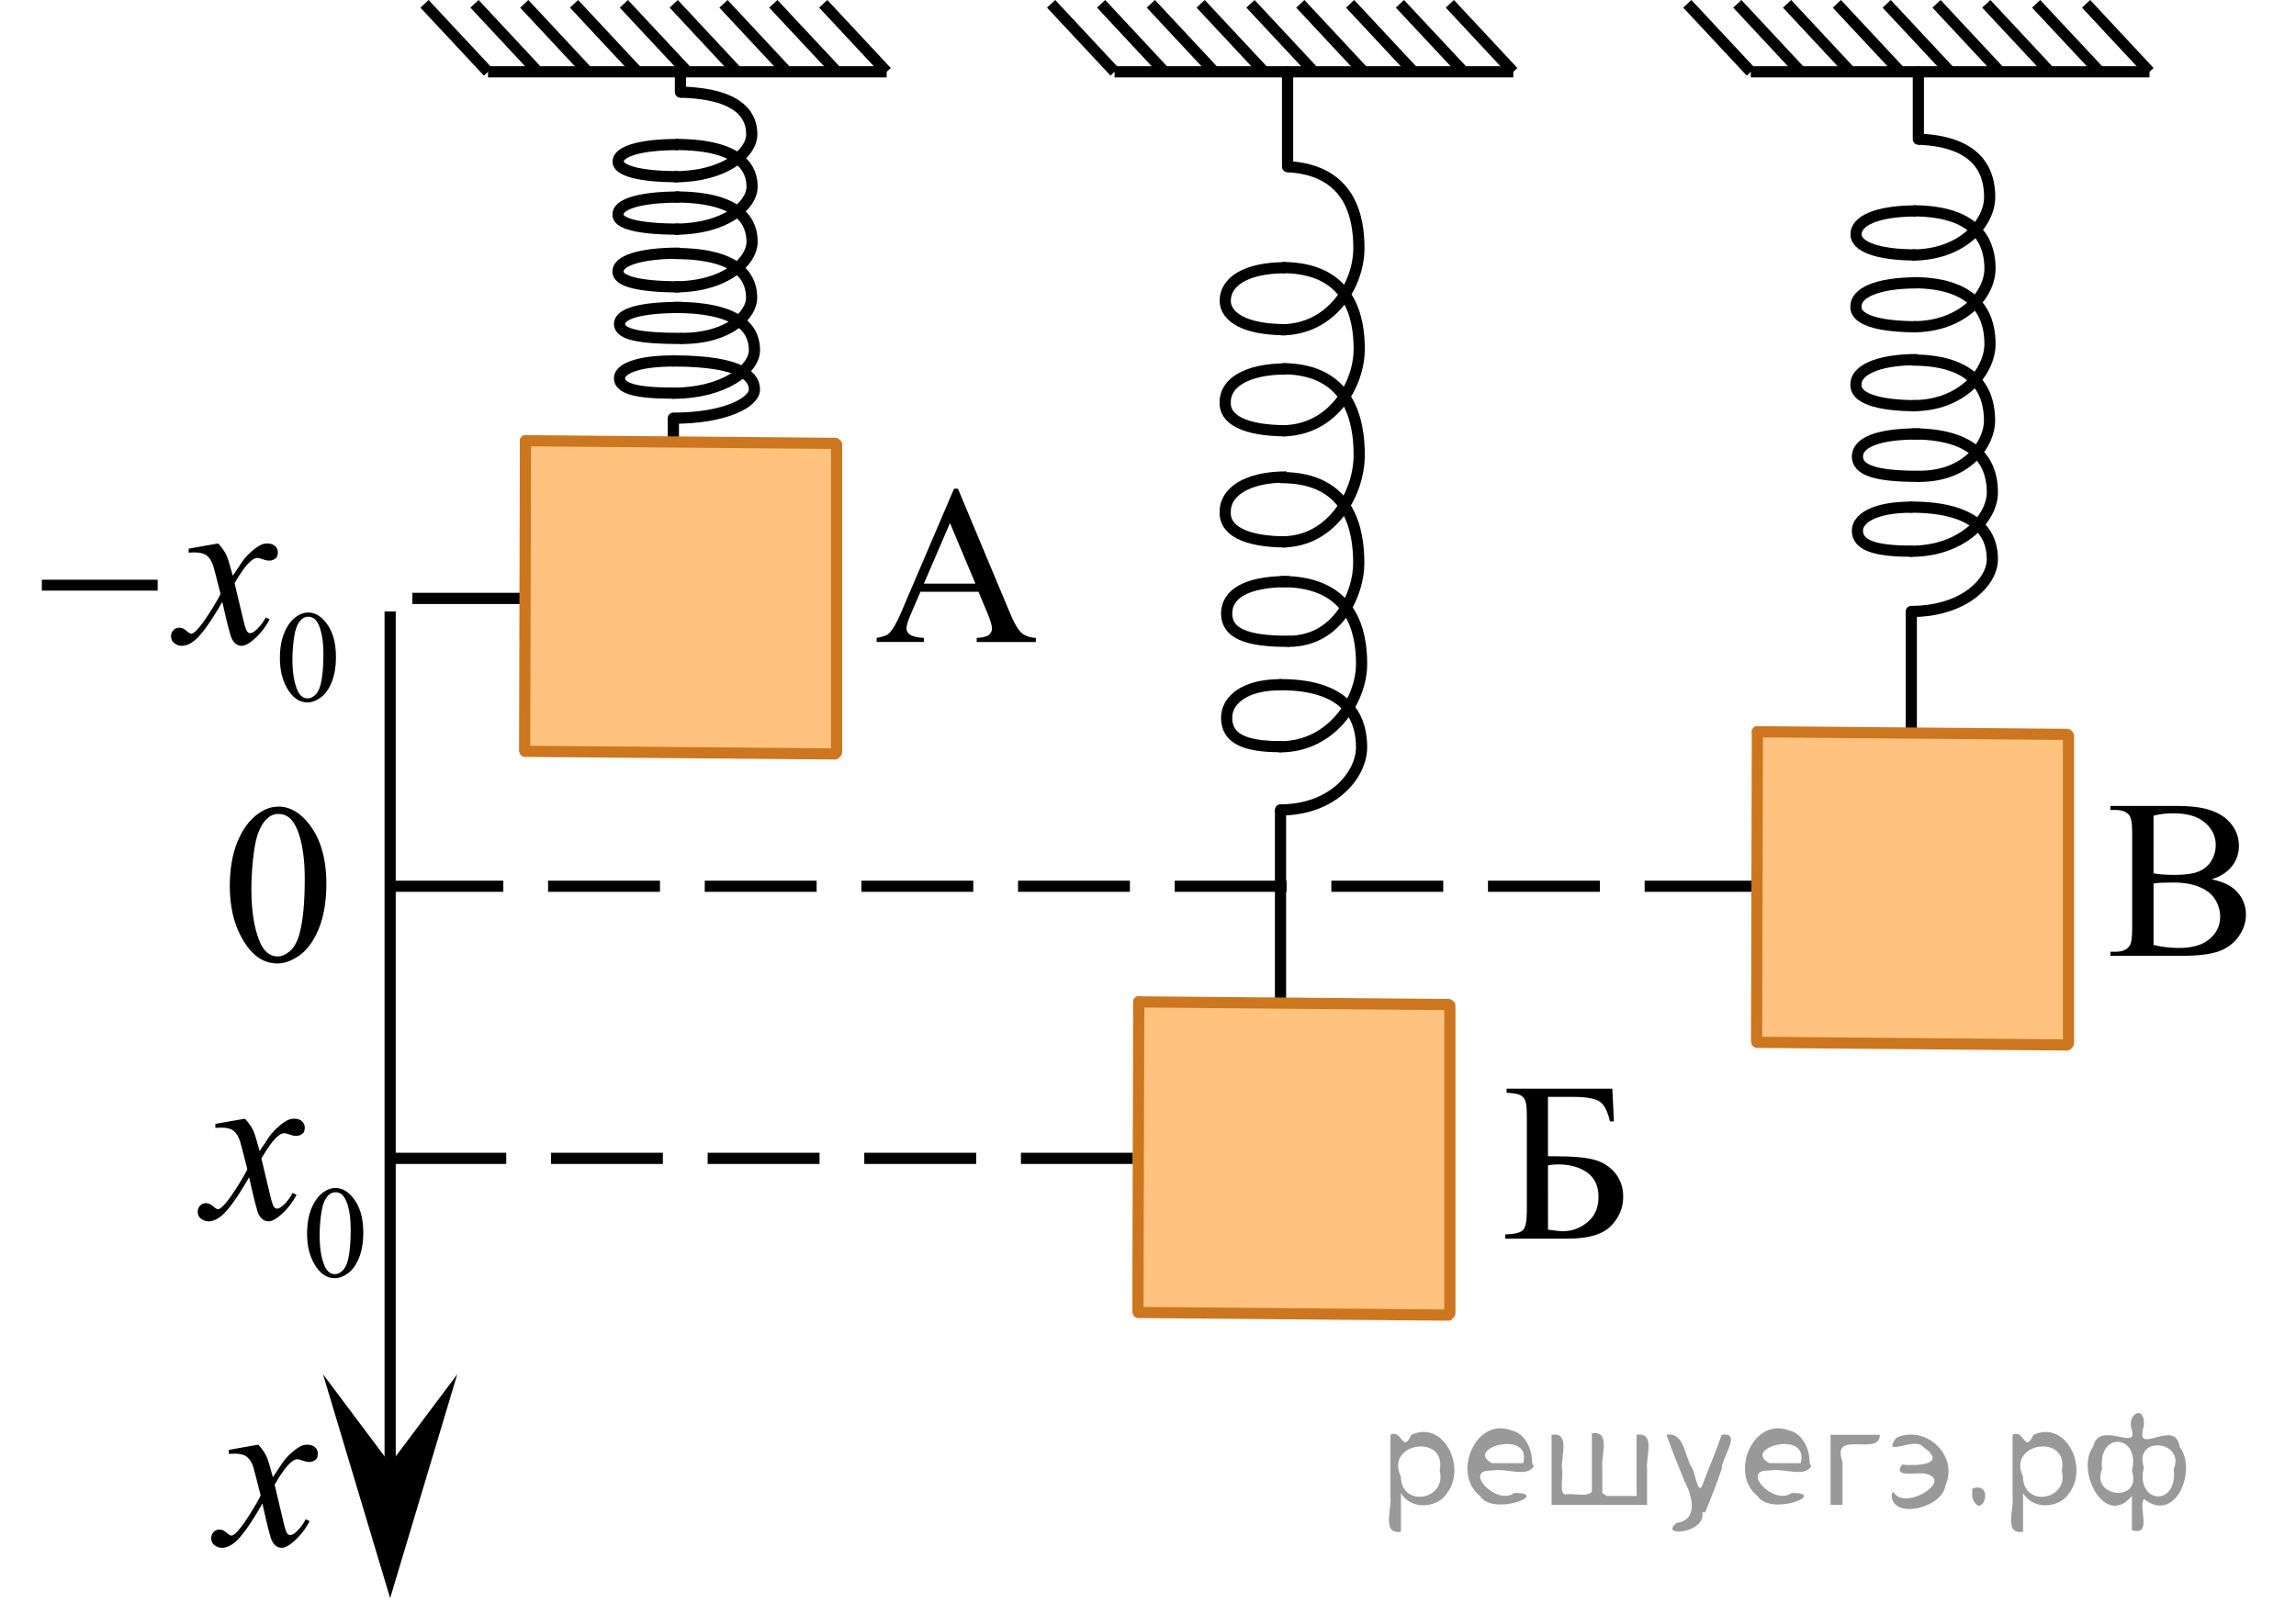 <?xml version="1.0" encoding="utf-8"?>
<!-- Generator: Adobe Illustrator 27.2.0, SVG Export Plug-In . SVG Version: 6.00 Build 0)  -->
<svg version="1.1" id="Слой_1" xmlns="http://www.w3.org/2000/svg" xmlns:xlink="http://www.w3.org/1999/xlink" x="0px" y="0px"
	 width="153.898px" height="108.282px" viewBox="0 0 153.898 108.282" enable-background="new 0 0 153.898 108.282"
	 xml:space="preserve">
<line fill="none" stroke="#000000" stroke-width="0.75" stroke-linejoin="round" stroke-miterlimit="8" x1="128.111" y1="40.996" x2="128.111" y2="49.325"/>
<line fill="none" stroke="#000000" stroke-width="0.75" stroke-linejoin="round" stroke-miterlimit="8" x1="85.831" y1="54.302" x2="85.831" y2="67.173"/>
<line fill="none" stroke="#000000" stroke-width="0.75" stroke-linejoin="round" stroke-miterlimit="8" x1="45.135" y1="28.039" x2="45.135" y2="29.548"/>
<line fill="none" stroke="#000000" stroke-width="0.75" stroke-linejoin="round" stroke-miterlimit="8" stroke-dasharray="7.5,3" x1="75.932" y1="77.665" x2="26.151" y2="77.665"/>
<line fill="none" stroke="#000000" stroke-width="0.75" stroke-linejoin="round" stroke-miterlimit="8" stroke-dasharray="7.5,3" x1="117.738" y1="59.421" x2="26.151" y2="59.421"/>
<line fill="none" stroke="#000000" stroke-width="0.75" stroke-linejoin="round" stroke-miterlimit="8" stroke-dasharray="7.5,3" x1="35.139" y1="40.122" x2="26.151" y2="40.122"/>
<path fill="none" stroke="#000000" stroke-width="0.75" stroke-linejoin="round" stroke-miterlimit="8" d="M128.585,9.331
	c4.294,0.159,4.78,2.498,4.78,3.877c0,1.736-1.831,3.893-5.208,3.893"/>
<path fill="none" stroke="#000000" stroke-width="0.75" stroke-linejoin="round" stroke-miterlimit="8" d="M128.449,17.094
	c-2.752,0-4.043-0.615-4.043-1.381c0-0.879,1.322-1.57,4.043-1.57"/>
<path fill="none" stroke="#000000" stroke-width="0.75" stroke-linejoin="round" stroke-miterlimit="8" d="M128.225,14.136
	c4.622,0,5.161,2.451,5.161,3.876c0,1.736-1.832,3.898-5.161,3.898"/>
<path fill="none" stroke="#000000" stroke-width="0.75" stroke-linejoin="round" stroke-miterlimit="8" d="M128.517,21.909
	c-2.809,0-4.198-0.54-4.113-1.379c0-0.868,1.349-1.567,4.113-1.567"/>
<path fill="none" stroke="#000000" stroke-width="0.75" stroke-linejoin="round" stroke-miterlimit="8" d="M128.225,18.953
	c4.622,0,5.161,2.592,5.161,4.114c0,1.819-1.832,4.133-5.161,4.133"/>
<path fill="none" stroke="#000000" stroke-width="0.75" stroke-linejoin="round" stroke-miterlimit="8" d="M128.517,27.202
	c-2.809,0-4.198-0.56-4.113-1.451c0-0.88,1.349-1.642,4.113-1.642"/>
<path fill="none" stroke="#000000" stroke-width="0.75" stroke-linecap="round" stroke-linejoin="round" stroke-miterlimit="8" d="
	M128.194,24.141c4.641,0,5.162,2.575,5.162,4.076c0,1.439-1.399,3.719-4.693,3.719"/>
<path fill="none" stroke="#000000" stroke-width="0.75" stroke-linecap="round" stroke-linejoin="round" stroke-miterlimit="8" d="
	M128.589,31.937c-2.784,0-4.089-0.387-4.089-1.329c0.012-0.928,1.333-1.515,4.089-1.515"/>
<path fill="none" stroke="#000000" stroke-width="0.75" stroke-linecap="round" stroke-linejoin="round" stroke-miterlimit="8" d="
	M128.222,29.091c4.774,0,5.324,2.475,5.324,3.925c0,1.736-2.021,3.945-5.45,3.945"/>
<path fill="none" stroke="#000000" stroke-width="0.75" stroke-linecap="round" stroke-linejoin="round" stroke-miterlimit="8" d="
	M128.112,36.955c-2.462,0-3.612-0.404-3.612-1.378c0.002-0.832,1.18-1.572,3.612-1.572"/>
<path fill="none" stroke="#000000" stroke-width="0.75" stroke-linecap="round" stroke-linejoin="round" stroke-miterlimit="8" d="
	M128.107,34.002c4.874,0,5.438,2.208,5.438,3.494c0,1.544-1.928,3.5-5.434,3.5"/>
<path fill="none" stroke="#000000" stroke-width="0.75" stroke-linejoin="round" stroke-miterlimit="8" d="M86.305,11.175
	c4.294,0.224,4.78,3.516,4.78,5.458c0,2.444-1.831,5.48-5.208,5.48"/>
<path fill="none" stroke="#000000" stroke-width="0.75" stroke-linejoin="round" stroke-miterlimit="8" d="M86.169,22.104
	c-2.752,0-4.043-0.866-4.043-1.944c0-1.237,1.322-2.21,4.043-2.21"/>
<path fill="none" stroke="#000000" stroke-width="0.75" stroke-linejoin="round" stroke-miterlimit="8" d="M85.945,17.939
	c4.622,0,5.161,3.45,5.161,5.456c0,2.444-1.832,5.487-5.161,5.487"/>
<path fill="none" stroke="#000000" stroke-width="0.75" stroke-linejoin="round" stroke-miterlimit="8" d="M86.237,28.882
	c-2.809,0-4.198-0.76-4.113-1.941c0-1.222,1.349-2.206,4.113-2.206"/>
<path fill="none" stroke="#000000" stroke-width="0.75" stroke-linejoin="round" stroke-miterlimit="8" d="M85.945,24.72
	c4.622,0,5.161,3.649,5.161,5.791c0,2.561-1.832,5.818-5.161,5.818"/>
<path fill="none" stroke="#000000" stroke-width="0.75" stroke-linejoin="round" stroke-miterlimit="8" d="M86.237,36.333
	c-2.809,0-4.198-0.788-4.113-2.043c0-1.239,1.349-2.311,4.113-2.311"/>
<path fill="none" stroke="#000000" stroke-width="0.75" stroke-linecap="round" stroke-linejoin="round" stroke-miterlimit="8" d="
	M85.914,32.023c4.641,0,5.162,3.625,5.162,5.738c0,2.026-1.399,5.235-4.693,5.235"/>
<path fill="none" stroke="#000000" stroke-width="0.75" stroke-linecap="round" stroke-linejoin="round" stroke-miterlimit="8" d="
	M86.309,42.998c-2.784,0-4.089-0.545-4.089-1.871c0.012-1.306,1.333-2.133,4.089-2.133"/>
<path fill="none" stroke="#000000" stroke-width="0.75" stroke-linecap="round" stroke-linejoin="round" stroke-miterlimit="8" d="
	M85.942,38.992c4.774,0,5.324,3.484,5.324,5.525c0,2.444-2.021,5.553-5.45,5.553"/>
<path fill="none" stroke="#000000" stroke-width="0.75" stroke-linecap="round" stroke-linejoin="round" stroke-miterlimit="8" d="
	M85.832,50.062c-2.462,0-3.612-0.569-3.612-1.94c0.002-1.171,1.18-2.213,3.612-2.213"/>
<path fill="none" stroke="#000000" stroke-width="0.75" stroke-linecap="round" stroke-linejoin="round" stroke-miterlimit="8" d="
	M85.827,45.905c4.874,0,5.438,2.651,5.438,4.195c0,1.854-1.928,4.202-5.434,4.202"/>
<path fill="none" stroke="#000000" stroke-width="0.75" stroke-linejoin="round" stroke-miterlimit="8" d="M45.609,6.176
	c4.294,0.116,4.78,1.825,4.78,2.833c0,1.268-1.831,2.844-5.208,2.844"/>
<path fill="none" stroke="#000000" stroke-width="0.75" stroke-linejoin="round" stroke-miterlimit="8" d="M45.473,11.847
	c-2.752,0-4.043-0.449-4.043-1.009c0-0.642,1.322-1.147,4.043-1.147"/>
<path fill="none" stroke="#000000" stroke-width="0.75" stroke-linejoin="round" stroke-miterlimit="8" d="M45.249,9.686
	c4.622,0,5.161,1.791,5.161,2.832c0,1.268-1.832,2.848-5.161,2.848"/>
<path fill="none" stroke="#000000" stroke-width="0.75" stroke-linejoin="round" stroke-miterlimit="8" d="M45.541,15.365
	c-2.809,0-4.198-0.395-4.113-1.008c0-0.634,1.349-1.145,4.113-1.145"/>
<path fill="none" stroke="#000000" stroke-width="0.75" stroke-linejoin="round" stroke-miterlimit="8" d="M45.249,13.206
	c4.622,0,5.161,1.894,5.161,3.006c0,1.329-1.832,3.02-5.161,3.02"/>
<path fill="none" stroke="#000000" stroke-width="0.75" stroke-linejoin="round" stroke-miterlimit="8" d="M45.541,19.233
	c-2.809,0-4.198-0.409-4.113-1.06c0-0.643,1.349-1.2,4.113-1.2"/>
<path fill="none" stroke="#000000" stroke-width="0.75" stroke-linecap="round" stroke-linejoin="round" stroke-miterlimit="8" d="
	M45.218,16.996c4.641,0,5.162,1.881,5.162,2.978c0,1.051-1.399,2.717-4.693,2.717"/>
<path fill="none" stroke="#000000" stroke-width="0.75" stroke-linecap="round" stroke-linejoin="round" stroke-miterlimit="8" d="
	M45.613,22.692c-2.784,0-4.089-0.283-4.089-0.971c0.012-0.678,1.333-1.107,4.089-1.107"/>
<path fill="none" stroke="#000000" stroke-width="0.75" stroke-linecap="round" stroke-linejoin="round" stroke-miterlimit="8" d="
	M45.246,20.613c4.774,0,5.324,1.808,5.324,2.868c0,1.268-2.021,2.882-5.45,2.882"/>
<path fill="none" stroke="#000000" stroke-width="0.75" stroke-linecap="round" stroke-linejoin="round" stroke-miterlimit="8" d="
	M45.136,26.358c-2.462,0-3.612-0.295-3.612-1.007c0.002-0.608,1.18-1.149,3.612-1.149"/>
<path fill="none" stroke="#000000" stroke-width="0.75" stroke-linecap="round" stroke-linejoin="round" stroke-miterlimit="8" d="
	M45.131,24.201c4.874,0,5.438,1.212,5.438,1.917c0,0.847-1.928,1.92-5.434,1.92"/>
<line fill="none" stroke="#000000" stroke-width="0.75" stroke-miterlimit="10" x1="35.139" y1="0.256" x2="39.393" y2="4.815"/>
<line fill="none" stroke="#000000" stroke-width="0.75" stroke-miterlimit="10" x1="31.806" y1="0.256" x2="36.056" y2="4.815"/>
<line fill="none" stroke="#000000" stroke-width="0.75" stroke-miterlimit="10" x1="28.454" y1="0.256" x2="32.709" y2="4.815"/>
<line fill="none" stroke="#000000" stroke-width="0.75" stroke-miterlimit="10" x1="38.477" y1="0.256" x2="42.733" y2="4.815"/>
<line fill="none" stroke="#000000" stroke-width="0.75" stroke-miterlimit="10" x1="41.817" y1="0.256" x2="46.073" y2="4.815"/>
<line fill="none" stroke="#000000" stroke-width="0.75" stroke-miterlimit="10" x1="51.834" y1="0.256" x2="56.097" y2="4.815"/>
<line fill="none" stroke="#000000" stroke-width="0.75" stroke-miterlimit="10" x1="48.494" y1="0.256" x2="52.748" y2="4.815"/>
<line fill="none" stroke="#000000" stroke-width="0.75" stroke-miterlimit="10" x1="45.158" y1="0.256" x2="49.41" y2="4.815"/>
<line fill="none" stroke="#000000" stroke-width="0.75" stroke-miterlimit="10" x1="55.181" y1="0.256" x2="59.433" y2="4.815"/>
<line fill="none" stroke="#000000" stroke-width="0.75" stroke-miterlimit="10" x1="59.433" y1="4.815" x2="32.709" y2="4.815"/>
<line fill="none" stroke="#000000" stroke-width="0.75" stroke-miterlimit="10" x1="77.14" y1="0.256" x2="81.394" y2="4.815"/>
<line fill="none" stroke="#000000" stroke-width="0.75" stroke-miterlimit="10" x1="73.807" y1="0.256" x2="78.057" y2="4.815"/>
<line fill="none" stroke="#000000" stroke-width="0.75" stroke-miterlimit="10" x1="70.455" y1="0.256" x2="74.71" y2="4.815"/>
<line fill="none" stroke="#000000" stroke-width="0.75" stroke-miterlimit="10" x1="80.478" y1="0.256" x2="84.734" y2="4.815"/>
<line fill="none" stroke="#000000" stroke-width="0.75" stroke-miterlimit="10" x1="83.818" y1="0.256" x2="88.074" y2="4.815"/>
<line fill="none" stroke="#000000" stroke-width="0.75" stroke-miterlimit="10" x1="93.835" y1="0.256" x2="98.098" y2="4.815"/>
<line fill="none" stroke="#000000" stroke-width="0.75" stroke-miterlimit="10" x1="90.495" y1="0.256" x2="94.749" y2="4.815"/>
<line fill="none" stroke="#000000" stroke-width="0.75" stroke-miterlimit="10" x1="87.159" y1="0.256" x2="91.411" y2="4.815"/>
<line fill="none" stroke="#000000" stroke-width="0.75" stroke-miterlimit="10" x1="97.182" y1="0.256" x2="101.434" y2="4.815"/>
<line fill="none" stroke="#000000" stroke-width="0.75" stroke-miterlimit="10" x1="101.434" y1="4.815" x2="74.71" y2="4.815"/>
<line fill="none" stroke="#000000" stroke-width="0.75" stroke-miterlimit="10" x1="119.784" y1="0.256" x2="124.038" y2="4.815"/>
<line fill="none" stroke="#000000" stroke-width="0.75" stroke-miterlimit="10" x1="116.451" y1="0.256" x2="120.701" y2="4.815"/>
<line fill="none" stroke="#000000" stroke-width="0.75" stroke-miterlimit="10" x1="113.099" y1="0.256" x2="117.354" y2="4.815"/>
<line fill="none" stroke="#000000" stroke-width="0.75" stroke-miterlimit="10" x1="123.122" y1="0.256" x2="127.378" y2="4.815"/>
<line fill="none" stroke="#000000" stroke-width="0.75" stroke-miterlimit="10" x1="126.462" y1="0.256" x2="130.718" y2="4.815"/>
<line fill="none" stroke="#000000" stroke-width="0.75" stroke-miterlimit="10" x1="136.479" y1="0.256" x2="140.742" y2="4.815"/>
<line fill="none" stroke="#000000" stroke-width="0.75" stroke-miterlimit="10" x1="133.139" y1="0.256" x2="137.393" y2="4.815"/>
<line fill="none" stroke="#000000" stroke-width="0.75" stroke-miterlimit="10" x1="129.803" y1="0.256" x2="134.055" y2="4.815"/>
<line fill="none" stroke="#000000" stroke-width="0.75" stroke-miterlimit="10" x1="139.826" y1="0.256" x2="144.078" y2="4.815"/>
<line fill="none" stroke="#000000" stroke-width="0.75" stroke-miterlimit="10" x1="144.078" y1="4.815" x2="117.354" y2="4.815"/>
<line fill="none" stroke="#000000" stroke-width="0.75" stroke-linecap="round" stroke-linejoin="round" stroke-miterlimit="8" x1="86.305" y1="11.175" x2="86.305" y2="4.815"/>
<line fill="none" stroke="#000000" stroke-width="0.75" stroke-linecap="round" stroke-linejoin="round" stroke-miterlimit="8" x1="128.585" y1="9.331" x2="128.585" y2="4.815"/>
<line fill="none" stroke="#000000" stroke-width="0.75" stroke-linecap="round" stroke-linejoin="round" stroke-miterlimit="8" x1="45.609" y1="6.176" x2="45.609" y2="4.815"/>
<line fill="none" stroke="#000000" stroke-width="0.75" stroke-linejoin="round" stroke-miterlimit="8" x1="26.151" y1="40.996" x2="26.151" y2="100.828"/>
<g>
	<polygon opacity="0.5" fill="#FF8800" enable-background="new    " points="76.271,87.879 97.042,88.091 97.106,67.437 
		76.335,67.239 	"/>
	
		<line fill="none" stroke="#CC761F" stroke-width="0.75" stroke-linecap="round" stroke-linejoin="round" stroke-miterlimit="10" x1="76.273" y1="87.893" x2="76.329" y2="67.173"/>
	
		<line fill="none" stroke="#CC761F" stroke-width="0.75" stroke-linecap="round" stroke-linejoin="round" stroke-miterlimit="10" x1="76.329" y1="67.173" x2="97.096" y2="67.353"/>
	
		<polyline fill="none" stroke="#CC761F" stroke-width="0.75" stroke-linecap="round" stroke-linejoin="round" stroke-miterlimit="10" points="
		97.182,88.056 97.182,76.984 97.182,67.437 	"/>
	
		<line fill="none" stroke="#CC761F" stroke-width="0.75" stroke-linecap="round" stroke-linejoin="round" stroke-miterlimit="10" x1="76.298" y1="87.998" x2="97.081" y2="88.175"/>
</g>
<g>
	<polygon opacity="0.5" fill="#FF8800" enable-background="new    " points="117.738,69.767 138.509,69.979 138.573,49.325 
		117.802,49.127 	"/>
	
		<line fill="none" stroke="#CC761F" stroke-width="0.75" stroke-linecap="round" stroke-linejoin="round" stroke-miterlimit="10" x1="117.741" y1="69.781" x2="117.796" y2="49.061"/>
	
		<line fill="none" stroke="#CC761F" stroke-width="0.75" stroke-linecap="round" stroke-linejoin="round" stroke-miterlimit="10" x1="117.796" y1="49.061" x2="138.563" y2="49.24"/>
	
		<polyline fill="none" stroke="#CC761F" stroke-width="0.75" stroke-linecap="round" stroke-linejoin="round" stroke-miterlimit="10" points="
		138.649,69.944 138.649,58.872 138.649,49.325 	"/>
	
		<line fill="none" stroke="#CC761F" stroke-width="0.75" stroke-linecap="round" stroke-linejoin="round" stroke-miterlimit="10" x1="117.765" y1="69.885" x2="138.548" y2="70.062"/>
</g>
<g>
	<polygon opacity="0.5" fill="#FF8800" enable-background="new    " points="35.164,50.254 55.934,50.466 55.998,29.812 
		35.228,29.614 	"/>
	
		<line fill="none" stroke="#CC761F" stroke-width="0.75" stroke-linecap="round" stroke-linejoin="round" stroke-miterlimit="10" x1="35.166" y1="50.269" x2="35.222" y2="29.548"/>
	
		<line fill="none" stroke="#CC761F" stroke-width="0.75" stroke-linecap="round" stroke-linejoin="round" stroke-miterlimit="10" x1="35.222" y1="29.548" x2="55.989" y2="29.728"/>
	
		<polyline fill="none" stroke="#CC761F" stroke-width="0.75" stroke-linecap="round" stroke-linejoin="round" stroke-miterlimit="10" points="
		56.075,50.431 56.075,39.359 56.075,29.812 	"/>
	
		<line fill="none" stroke="#CC761F" stroke-width="0.75" stroke-linecap="round" stroke-linejoin="round" stroke-miterlimit="10" x1="35.19" y1="50.373" x2="55.973" y2="50.55"/>
</g>
<polygon points="26.151,98.147 30.651,92.141 26.151,107.153 21.651,92.141 "/>
<g>
	<defs>
		<polygon id="SVGID_1_" points="56.097,45.79 72.657,45.79 72.657,29.23 56.097,29.23 56.097,45.79 		"/>
	</defs>
	<clipPath id="SVGID_00000148629226840706560780000013519318445925219982_">
		<use xlink:href="#SVGID_1_"  overflow="visible"/>
	</clipPath>
	<g clip-path="url(#SVGID_00000148629226840706560780000013519318445925219982_)">
		<path d="M65.588,39.679h-3.892l-0.682,1.586c-0.169,0.39-0.252,0.682-0.252,0.875
			c0,0.153,0.073,0.288,0.219,0.404c0.146,0.116,0.461,0.192,0.945,0.226v0.274h-3.165v-0.274
			c0.42-0.074,0.692-0.17,0.815-0.289c0.252-0.237,0.531-0.719,0.837-1.445l3.536-8.272h0.259l3.498,8.361
			c0.282,0.672,0.538,1.108,0.767,1.309c0.23,0.2,0.55,0.312,0.96,0.337v0.274h-3.965v-0.274
			c0.4-0.019,0.671-0.086,0.811-0.2c0.141-0.113,0.211-0.252,0.211-0.415c0-0.217-0.099-0.56-0.297-1.03
			L65.588,39.679z M65.381,39.13l-1.705-4.062l-1.749,4.062H65.381z"/>
	</g>
</g>
<g>
	<defs>
		<polygon id="SVGID_00000000900774167468563240000001307924204757192842_" points="98.098,85.813 111.829,85.813 
			111.829,69.253 98.098,69.253 98.098,85.813 		"/>
	</defs>
	<clipPath id="SVGID_00000112603730977914431990000012630592625842387332_">
		<use xlink:href="#SVGID_00000000900774167468563240000001307924204757192842_"  overflow="visible"/>
	</clipPath>
	<g clip-path="url(#SVGID_00000112603730977914431990000012630592625842387332_)">
		<path d="M108.074,72.994l0.103,2.194h-0.266c-0.157-0.712-0.399-1.164-0.727-1.356s-0.908-0.289-1.744-0.289
			h-1.682v3.981h0.398c1.225,0,2.124,0.077,2.699,0.233c0.575,0.155,1.044,0.453,1.405,0.893
			c0.361,0.44,0.542,0.969,0.542,1.587c0,0.746-0.275,1.4-0.826,1.964s-1.5,0.845-2.847,0.845h-4.233V82.77
			c0.619-0.019,1.016-0.118,1.188-0.296s0.258-0.598,0.258-1.26v-6.39c0-0.509-0.035-0.853-0.106-1.03
			s-0.189-0.304-0.351-0.378s-0.462-0.124-0.899-0.148v-0.274H108.074z M103.76,82.444
			c0.433,0.069,0.769,0.104,1.011,0.104c0.605,0,1.151-0.203,1.641-0.608s0.734-0.966,0.734-1.683
			c0-0.741-0.256-1.29-0.768-1.648c-0.511-0.358-1.16-0.538-1.946-0.538c-0.222,0-0.445,0.021-0.672,0.06V82.444z
			"/>
	</g>
</g>
<g>
	<defs>
		<polygon id="SVGID_00000121243561138694952980000010717342472918609045_" points="138.649,66.854 153.898,66.854 
			153.898,50.294 138.649,50.294 138.649,66.854 		"/>
	</defs>
	<clipPath id="SVGID_00000105398612357066526030000014851580636529598887_">
		<use xlink:href="#SVGID_00000121243561138694952980000010717342472918609045_"  overflow="visible"/>
	</clipPath>
	<g clip-path="url(#SVGID_00000105398612357066526030000014851580636529598887_)">
		<path d="M148.25,58.956c0.699,0.148,1.223,0.386,1.57,0.712c0.481,0.454,0.723,1.01,0.723,1.667
			c0,0.499-0.159,0.978-0.477,1.435s-0.753,0.791-1.307,1.001s-1.398,0.315-2.535,0.315h-4.766V63.811h0.38
			c0.422,0,0.725-0.133,0.908-0.399c0.114-0.174,0.171-0.542,0.171-1.105v-6.494c0-0.623-0.071-1.016-0.216-1.178
			c-0.193-0.218-0.481-0.326-0.863-0.326h-0.38v-0.274h4.363c0.815,0,1.467,0.059,1.958,0.178
			c0.745,0.178,1.313,0.493,1.705,0.945c0.393,0.452,0.589,0.972,0.589,1.56c0,0.504-0.154,0.955-0.462,1.353
			C149.305,58.468,148.85,58.764,148.25,58.956z M144.348,58.556c0.184,0.035,0.394,0.06,0.63,0.078
			c0.235,0.018,0.495,0.025,0.777,0.025c0.725,0,1.27-0.077,1.635-0.233c0.364-0.155,0.644-0.394,0.838-0.715
			c0.193-0.322,0.29-0.672,0.29-1.053c0-0.588-0.241-1.09-0.723-1.505s-1.184-0.623-2.106-0.623
			c-0.497,0-0.943,0.054-1.341,0.163V58.556z M144.348,63.359c0.576,0.134,1.145,0.2,1.705,0.2
			c0.898,0,1.584-0.201,2.056-0.604c0.472-0.403,0.707-0.9,0.707-1.494c0-0.39-0.106-0.766-0.32-1.126
			c-0.213-0.361-0.56-0.645-1.042-0.853c-0.481-0.208-1.077-0.311-1.787-0.311c-0.308,0-0.571,0.005-0.789,0.015
			c-0.219,0.01-0.395,0.027-0.529,0.052V63.359z"/>
	</g>
</g>
<g>
	<defs>
		<polygon id="SVGID_00000031206164710541669660000016629071484123450549_" points="0,50 26.151,50 26.151,27.989 0,27.989 0,50 		
			"/>
	</defs>
	<clipPath id="SVGID_00000137846853100743634370000003270346624135148467_">
		<use xlink:href="#SVGID_00000031206164710541669660000016629071484123450549_"  overflow="visible"/>
	</clipPath>
	<g clip-path="url(#SVGID_00000137846853100743634370000003270346624135148467_)">
		<path d="M18.761,44.125c0-0.662,0.1-1.232,0.3-1.711c0.2-0.478,0.465-0.834,0.797-1.068
			c0.257-0.185,0.522-0.278,0.797-0.278c0.445,0,0.845,0.227,1.199,0.681c0.443,0.562,0.664,1.325,0.664,2.287
			c0,0.674-0.097,1.246-0.291,1.717c-0.194,0.471-0.442,0.813-0.744,1.025c-0.301,0.213-0.592,0.319-0.872,0.319
			c-0.554,0-1.016-0.327-1.384-0.981C18.917,45.566,18.761,44.902,18.761,44.125z M19.601,44.232
			c0,0.799,0.099,1.452,0.296,1.957c0.163,0.425,0.405,0.638,0.728,0.638c0.154,0,0.315-0.069,0.48-0.207
			c0.166-0.139,0.291-0.371,0.377-0.696c0.131-0.491,0.197-1.183,0.197-2.077c0-0.662-0.069-1.215-0.206-1.657
			c-0.102-0.328-0.235-0.561-0.398-0.698c-0.117-0.094-0.258-0.142-0.424-0.142c-0.194,0-0.367,0.087-0.519,0.261
			c-0.206,0.237-0.346,0.609-0.42,1.118S19.601,43.739,19.601,44.232z"/>
	</g>
	<g clip-path="url(#SVGID_00000137846853100743634370000003270346624135148467_)">
		<path d="M14.622,36.438c0.241,0.256,0.424,0.512,0.547,0.769c0.089,0.177,0.234,0.643,0.436,1.397l0.651-0.976
			c0.172-0.236,0.382-0.461,0.628-0.676c0.246-0.214,0.463-0.361,0.65-0.44
			c0.118-0.049,0.248-0.074,0.392-0.074c0.212,0,0.381,0.057,0.506,0.17c0.126,0.113,0.189,0.252,0.189,0.414
			c0,0.187-0.037,0.315-0.111,0.384c-0.138,0.123-0.295,0.185-0.473,0.185c-0.103,0-0.214-0.022-0.333-0.066
			c-0.231-0.079-0.387-0.119-0.466-0.119c-0.118,0-0.259,0.069-0.421,0.207c-0.306,0.256-0.67,0.751-1.094,1.485
			l0.606,2.542c0.094,0.389,0.172,0.622,0.237,0.698c0.064,0.077,0.128,0.115,0.192,0.115
			c0.103,0,0.224-0.057,0.362-0.17c0.271-0.227,0.503-0.522,0.695-0.887l0.259,0.133
			c-0.31,0.582-0.705,1.064-1.183,1.448c-0.272,0.217-0.5,0.325-0.688,0.325c-0.276,0-0.496-0.155-0.658-0.465
			c-0.103-0.192-0.318-1.02-0.643-2.483c-0.769,1.335-1.385,2.195-1.848,2.579
			c-0.301,0.246-0.591,0.369-0.872,0.369c-0.197,0-0.377-0.071-0.54-0.214c-0.118-0.108-0.177-0.253-0.177-0.435
			c0-0.163,0.054-0.298,0.163-0.407s0.242-0.163,0.399-0.163c0.157,0,0.325,0.079,0.502,0.237
			c0.128,0.113,0.227,0.17,0.296,0.17c0.059,0,0.135-0.04,0.229-0.119c0.231-0.187,0.547-0.591,0.946-1.211
			s0.66-1.069,0.784-1.345c-0.306-1.197-0.471-1.83-0.496-1.899c-0.113-0.32-0.261-0.547-0.443-0.68
			c-0.183-0.133-0.451-0.199-0.806-0.199c-0.114,0-0.244,0.005-0.392,0.015v-0.266L14.622,36.438z"/>
	</g>
	<g clip-path="url(#SVGID_00000137846853100743634370000003270346624135148467_)">
		<path d="M2.805,38.869h7.762v0.731H2.805V38.869z"/>
	</g>
</g>
<g>
	<g>
		<g>
			<g>
				<g>
					<g>
						<g>
							<g>
								<g>
									<g>
										<g>
											<g>
												<g>
													<g>
														<defs>
															
																<rect id="SVGID_00000113339661163028261720000010928875398034247586_" x="11.467" y="93.894" width="12.354" height="13.869"/>
														</defs>
														<clipPath id="SVGID_00000076590239637438298010000006404072726959304876_">
															<use xlink:href="#SVGID_00000113339661163028261720000010928875398034247586_"  overflow="visible"/>
														</clipPath>
														<g clip-path="url(#SVGID_00000076590239637438298010000006404072726959304876_)">
															<g enable-background="new    ">
																<path d="M17.311,96.863c0.241,0.258,0.423,0.517,0.546,0.774c0.088,0.179,0.233,0.648,0.435,1.408
																	l0.649-0.983c0.172-0.238,0.381-0.466,0.627-0.682c0.246-0.216,0.462-0.364,0.649-0.443
																	c0.118-0.05,0.248-0.074,0.391-0.074c0.211,0,0.38,0.057,0.505,0.171s0.188,0.253,0.188,0.417
																	c0,0.19-0.037,0.318-0.111,0.388c-0.138,0.124-0.295,0.186-0.472,0.186
																	c-0.103,0-0.214-0.022-0.332-0.067c-0.231-0.079-0.386-0.119-0.464-0.119
																	c-0.118,0-0.258,0.069-0.421,0.209c-0.305,0.258-0.669,0.757-1.092,1.497l0.605,2.562
																	c0.093,0.393,0.172,0.627,0.236,0.704c0.064,0.077,0.127,0.115,0.191,0.115
																	c0.103,0,0.224-0.058,0.362-0.172c0.271-0.228,0.501-0.526,0.693-0.894l0.258,0.134
																	c-0.31,0.586-0.704,1.073-1.181,1.46c-0.271,0.219-0.499,0.328-0.686,0.328
																	c-0.275,0-0.494-0.156-0.656-0.469c-0.103-0.194-0.317-1.028-0.642-2.503
																	c-0.767,1.346-1.382,2.212-1.844,2.6c-0.3,0.248-0.59,0.372-0.871,0.372
																	c-0.197,0-0.377-0.072-0.539-0.216c-0.118-0.109-0.177-0.256-0.177-0.44
																	c0-0.164,0.054-0.301,0.163-0.41c0.108-0.109,0.241-0.164,0.398-0.164
																	c0.158,0,0.325,0.08,0.502,0.239c0.128,0.114,0.226,0.171,0.295,0.171
																	c0.059,0,0.135-0.04,0.229-0.119c0.231-0.189,0.546-0.596,0.944-1.222s0.659-1.077,0.782-1.355
																	c-0.305-1.207-0.47-1.845-0.494-1.915c-0.113-0.322-0.261-0.551-0.443-0.685
																	c-0.182-0.135-0.45-0.201-0.804-0.201c-0.113,0-0.243,0.005-0.391,0.015v-0.269L17.311,96.863z"/>
															</g>
														</g>
													</g>
												</g>
											</g>
										</g>
									</g>
								</g>
							</g>
						</g>
					</g>
				</g>
			</g>
		</g>
	</g>
</g>
<g>
	<g>
		<g>
			<g>
				<g>
					<g>
						<g>
							<g>
								<g>
									<g>
										<g>
											<g>
												<g>
													<defs>
														
															<rect id="SVGID_00000131356528060493414390000003706248161003254452_" x="12.584" y="50.52" width="12.354" height="18.066"/>
													</defs>
													<clipPath id="SVGID_00000095306367787387919420000006294414649595605689_">
														<use xlink:href="#SVGID_00000131356528060493414390000003706248161003254452_"  overflow="visible"/>
													</clipPath>
													<g clip-path="url(#SVGID_00000095306367787387919420000006294414649595605689_)">
														<g enable-background="new    ">
															<path d="M15.403,59.414c0-1.155,0.172-2.15,0.517-2.984s0.802-1.455,1.372-1.863
																c0.443-0.324,0.9-0.485,1.373-0.485c0.767,0,1.456,0.396,2.066,1.188
																c0.762,0.981,1.144,2.311,1.144,3.988c0,1.175-0.168,2.174-0.502,2.995s-0.761,1.418-1.28,1.789
																c-0.519,0.371-1.02,0.557-1.502,0.557c-0.955,0-1.748-0.57-2.383-1.711
																C15.671,61.926,15.403,60.769,15.403,59.414z M16.85,59.601c0,1.395,0.169,2.532,0.509,3.413
																c0.281,0.742,0.699,1.113,1.254,1.113c0.266,0,0.541-0.121,0.826-0.362
																c0.286-0.241,0.502-0.646,0.649-1.214c0.226-0.856,0.339-2.064,0.339-3.623
																c0-1.154-0.118-2.118-0.354-2.891c-0.177-0.572-0.406-0.978-0.686-1.217
																c-0.202-0.164-0.445-0.247-0.731-0.247c-0.335,0-0.632,0.152-0.893,0.456
																c-0.354,0.413-0.595,1.063-0.723,1.949C16.914,57.866,16.85,58.74,16.85,59.601z"/>
														</g>
													</g>
												</g>
											</g>
										</g>
									</g>
								</g>
							</g>
						</g>
					</g>
				</g>
			</g>
		</g>
	</g>
</g>
<g>
	<g>
		<defs>
			<rect id="SVGID_00000129207797538788726280000016143232579047763888_" x="10.405" y="66.452" width="16.56" height="21.694"/>
		</defs>
		<clipPath id="SVGID_00000036969411887562470160000002571339473594566024_">
			<use xlink:href="#SVGID_00000129207797538788726280000016143232579047763888_"  overflow="visible"/>
		</clipPath>
		<g clip-path="url(#SVGID_00000036969411887562470160000002571339473594566024_)">
		</g>
	</g>
	<g>
		<defs>
			<polygon id="SVGID_00000003075085760211807980000002814244986425267612_" points="10.556,88.615 27.116,88.615 
				27.116,66.534 10.556,66.534 10.556,88.615 			"/>
		</defs>
		<clipPath id="SVGID_00000087387134121324387010000012452167112467787709_">
			<use xlink:href="#SVGID_00000003075085760211807980000002814244986425267612_"  overflow="visible"/>
		</clipPath>
		<g clip-path="url(#SVGID_00000087387134121324387010000012452167112467787709_)">
			<path d="M20.583,82.719c0-0.664,0.1-1.236,0.3-1.716c0.201-0.48,0.467-0.837,0.8-1.072
				c0.258-0.186,0.523-0.279,0.799-0.279c0.446,0,0.848,0.228,1.202,0.684c0.444,0.564,0.666,1.328,0.666,2.293
				c0,0.677-0.098,1.251-0.292,1.723c-0.194,0.473-0.443,0.815-0.745,1.029c-0.303,0.213-0.594,0.32-0.874,0.32
				c-0.556,0-1.019-0.328-1.388-0.984C20.738,84.163,20.583,83.499,20.583,82.719z M21.424,82.827
				c0,0.802,0.099,1.456,0.296,1.963c0.163,0.427,0.407,0.64,0.731,0.64c0.154,0,0.315-0.069,0.481-0.208
				s0.292-0.371,0.378-0.698c0.132-0.492,0.197-1.187,0.197-2.083c0-0.664-0.068-1.219-0.206-1.662
				c-0.103-0.33-0.236-0.564-0.399-0.7c-0.117-0.095-0.26-0.143-0.426-0.143c-0.194,0-0.367,0.088-0.519,0.263
				c-0.206,0.237-0.347,0.611-0.421,1.121S21.424,82.332,21.424,82.827z"/>
		</g>
		<g clip-path="url(#SVGID_00000087387134121324387010000012452167112467787709_)">
			<path d="M16.416,75.007c0.242,0.257,0.426,0.514,0.549,0.77c0.089,0.179,0.234,0.645,0.438,1.401l0.652-0.979
				c0.173-0.237,0.383-0.463,0.63-0.678c0.247-0.216,0.465-0.362,0.652-0.441
				c0.118-0.05,0.249-0.074,0.393-0.074c0.213,0,0.382,0.057,0.508,0.171c0.126,0.113,0.19,0.252,0.19,0.415
				c0,0.188-0.037,0.316-0.111,0.385c-0.139,0.124-0.297,0.185-0.475,0.185c-0.103,0-0.215-0.022-0.334-0.066
				c-0.231-0.079-0.388-0.119-0.467-0.119c-0.118,0-0.259,0.069-0.422,0.208c-0.307,0.257-0.673,0.754-1.098,1.489
				l0.608,2.55c0.094,0.391,0.173,0.624,0.237,0.701c0.064,0.076,0.128,0.114,0.192,0.114
				c0.103,0,0.225-0.057,0.363-0.17c0.272-0.228,0.504-0.524,0.696-0.89l0.26,0.134
				c-0.311,0.583-0.707,1.067-1.185,1.452c-0.273,0.218-0.502,0.326-0.69,0.326c-0.277,0-0.497-0.155-0.66-0.467
				c-0.103-0.192-0.318-1.022-0.644-2.49c-0.77,1.339-1.389,2.201-1.853,2.587
				c-0.301,0.247-0.593,0.37-0.874,0.37c-0.198,0-0.378-0.071-0.541-0.215c-0.119-0.108-0.178-0.255-0.178-0.438
				c0-0.163,0.054-0.299,0.163-0.407c0.108-0.108,0.241-0.163,0.399-0.163s0.326,0.079,0.504,0.237
				c0.129,0.113,0.228,0.17,0.297,0.17c0.06,0,0.136-0.039,0.23-0.118c0.232-0.188,0.549-0.593,0.949-1.216
				c0.4-0.622,0.662-1.072,0.785-1.349c-0.306-1.201-0.472-1.836-0.496-1.905
				c-0.114-0.321-0.262-0.549-0.445-0.682c-0.183-0.134-0.451-0.2-0.808-0.2c-0.113,0-0.244,0.005-0.393,0.015
				v-0.267L16.416,75.007z"/>
		</g>
	</g>
</g>
<g style="stroke:none;fill:#000;fill-opacity:0.4" > <path d="m 93.9,100.2 c 0,0.8 0,1.6 0,2.5 -1.3,0.2 -0.6,-1.5 -0.7,-2.3 0,-1.4 0,-2.8 0,-4.2 0.8,-0.4 0.8,1.3 1.4,0.0 2.2,-1.0 3.7,2.2 2.4,3.9 -0.6,1.0 -2.4,1.2 -3.1,0.0 z m 2.6,-1.6 c 0.5,-2.5 -3.7,-1.9 -2.6,0.4 0.0,2.1 3.1,1.6 2.6,-0.4 z" /> <path d="m 102.8,98.3 c -0.4,0.8 -1.9,0.1 -2.8,0.3 -2.0,-0.1 0.3,2.4 1.5,1.5 2.5,0.0 -1.4,1.6 -2.3,0.2 -1.9,-1.5 -0.3,-5.3 2.1,-4.4 0.9,0.2 1.4,1.2 1.4,2.2 z m -0.7,-0.2 c 0.6,-2.3 -4.0,-1.0 -2.1,0.0 0.7,0 1.4,-0.0 2.1,-0.0 z" /> <path d="m 107.7,100.3 c 0.6,0 1.3,0 2.0,0 0,-1.3 0,-2.7 0,-4.1 1.3,-0.2 0.6,1.5 0.7,2.3 0,0.8 0,1.6 0,2.4 -2.1,0 -4.2,0 -6.4,0 0,-1.5 0,-3.1 0,-4.7 1.3,-0.2 0.6,1.5 0.7,2.3 0.1,0.5 -0.2,1.6 0.2,1.7 0.5,-0.1 1.6,0.2 1.8,-0.2 0,-1.3 0,-2.6 0,-3.9 1.3,-0.2 0.6,1.5 0.7,2.3 0,0.5 0,1.1 0,1.7 z" /> <path d="m 114.1,101.4 c 0.3,1.4 -3.0,1.7 -1.7,0.7 1.5,-0.2 1.0,-1.9 0.5,-2.8 -0.4,-1.0 -0.8,-2.0 -1.2,-3.1 1.2,-0.2 1.2,1.4 1.7,2.2 0.2,0.2 0.4,1.9 0.7,1.2 0.4,-1.1 0.9,-2.2 1.3,-3.4 1.4,-0.2 0.0,1.5 -0.0,2.3 -0.3,0.9 -0.7,1.9 -1.1,2.9 z" /> <path d="m 121.4,98.3 c -0.4,0.8 -1.9,0.1 -2.8,0.3 -2.0,-0.1 0.3,2.4 1.5,1.5 2.5,0.0 -1.4,1.6 -2.3,0.2 -1.9,-1.5 -0.3,-5.3 2.1,-4.4 0.9,0.2 1.4,1.2 1.4,2.2 z m -0.7,-0.2 c 0.6,-2.3 -4.0,-1.0 -2.1,0.0 0.7,0 1.4,-0.0 2.1,-0.0 z" /> <path d="m 122.7,100.9 c 0,-1.5 0,-3.1 0,-4.7 1.1,0 2.2,0 3.3,0 0.0,1.5 -3.3,-0.4 -2.5,1.8 0,0.9 0,1.9 0,2.9 -0.2,0 -0.5,0 -0.7,0 z" /> <path d="m 126.9,100.0 c 0.7,1.4 4.2,-0.8 2.1,-1.2 -0.5,-0.1 -2.2,0.3 -1.5,-0.6 1.0,0.1 3.1,0.0 1.4,-1.2 -0.6,-0.7 -2.8,0.8 -1.8,-0.6 2.0,-0.9 4.2,1.2 3.3,3.2 -0.2,1.5 -3.5,2.3 -3.6,0.7 l 0,-0.1 0,-0.0 0,0 z" /> <path d="m 132.2,99.8 c 1.6,-0.5 0.6,2.3 -0.0,0.6 -0.0,-0.2 0.0,-0.4 0.0,-0.6 z" /> <path d="m 135.6,100.2 c 0,0.8 0,1.6 0,2.5 -1.3,0.2 -0.6,-1.5 -0.7,-2.3 0,-1.4 0,-2.8 0,-4.2 0.8,-0.4 0.8,1.3 1.4,0.0 2.2,-1.0 3.7,2.2 2.4,3.9 -0.6,1.0 -2.4,1.2 -3.1,0.0 z m 2.6,-1.6 c 0.5,-2.5 -3.7,-1.9 -2.6,0.4 0.0,2.1 3.1,1.6 2.6,-0.4 z" /> <path d="m 140.9,98.5 c -0.8,1.9 2.7,2.3 2.0,0.1 0.6,-2.4 -2.3,-2.7 -2.0,-0.1 z m 2.0,4.2 c 0,-0.8 0,-1.6 0,-2.4 -1.8,2.2 -3.8,-1.7 -2.6,-3.3 0.4,-1.8 3.0,0.3 2.6,-1.1 -0.4,-1.1 0.9,-1.8 0.8,-0.3 -0.7,2.2 2.1,-0.6 2.4,1.4 1.2,1.6 -0.3,5.2 -2.4,3.5 -0.4,0.6 0.6,2.5 -0.8,2.1 z m 2.8,-4.2 c 0.8,-1.9 -2.7,-2.3 -2.0,-0.1 -0.6,2.4 2.3,2.7 2.0,0.1 z" /> </g></svg>

<!--File created and owned by https://sdamgia.ru. Copying is prohibited. All rights reserved.-->

